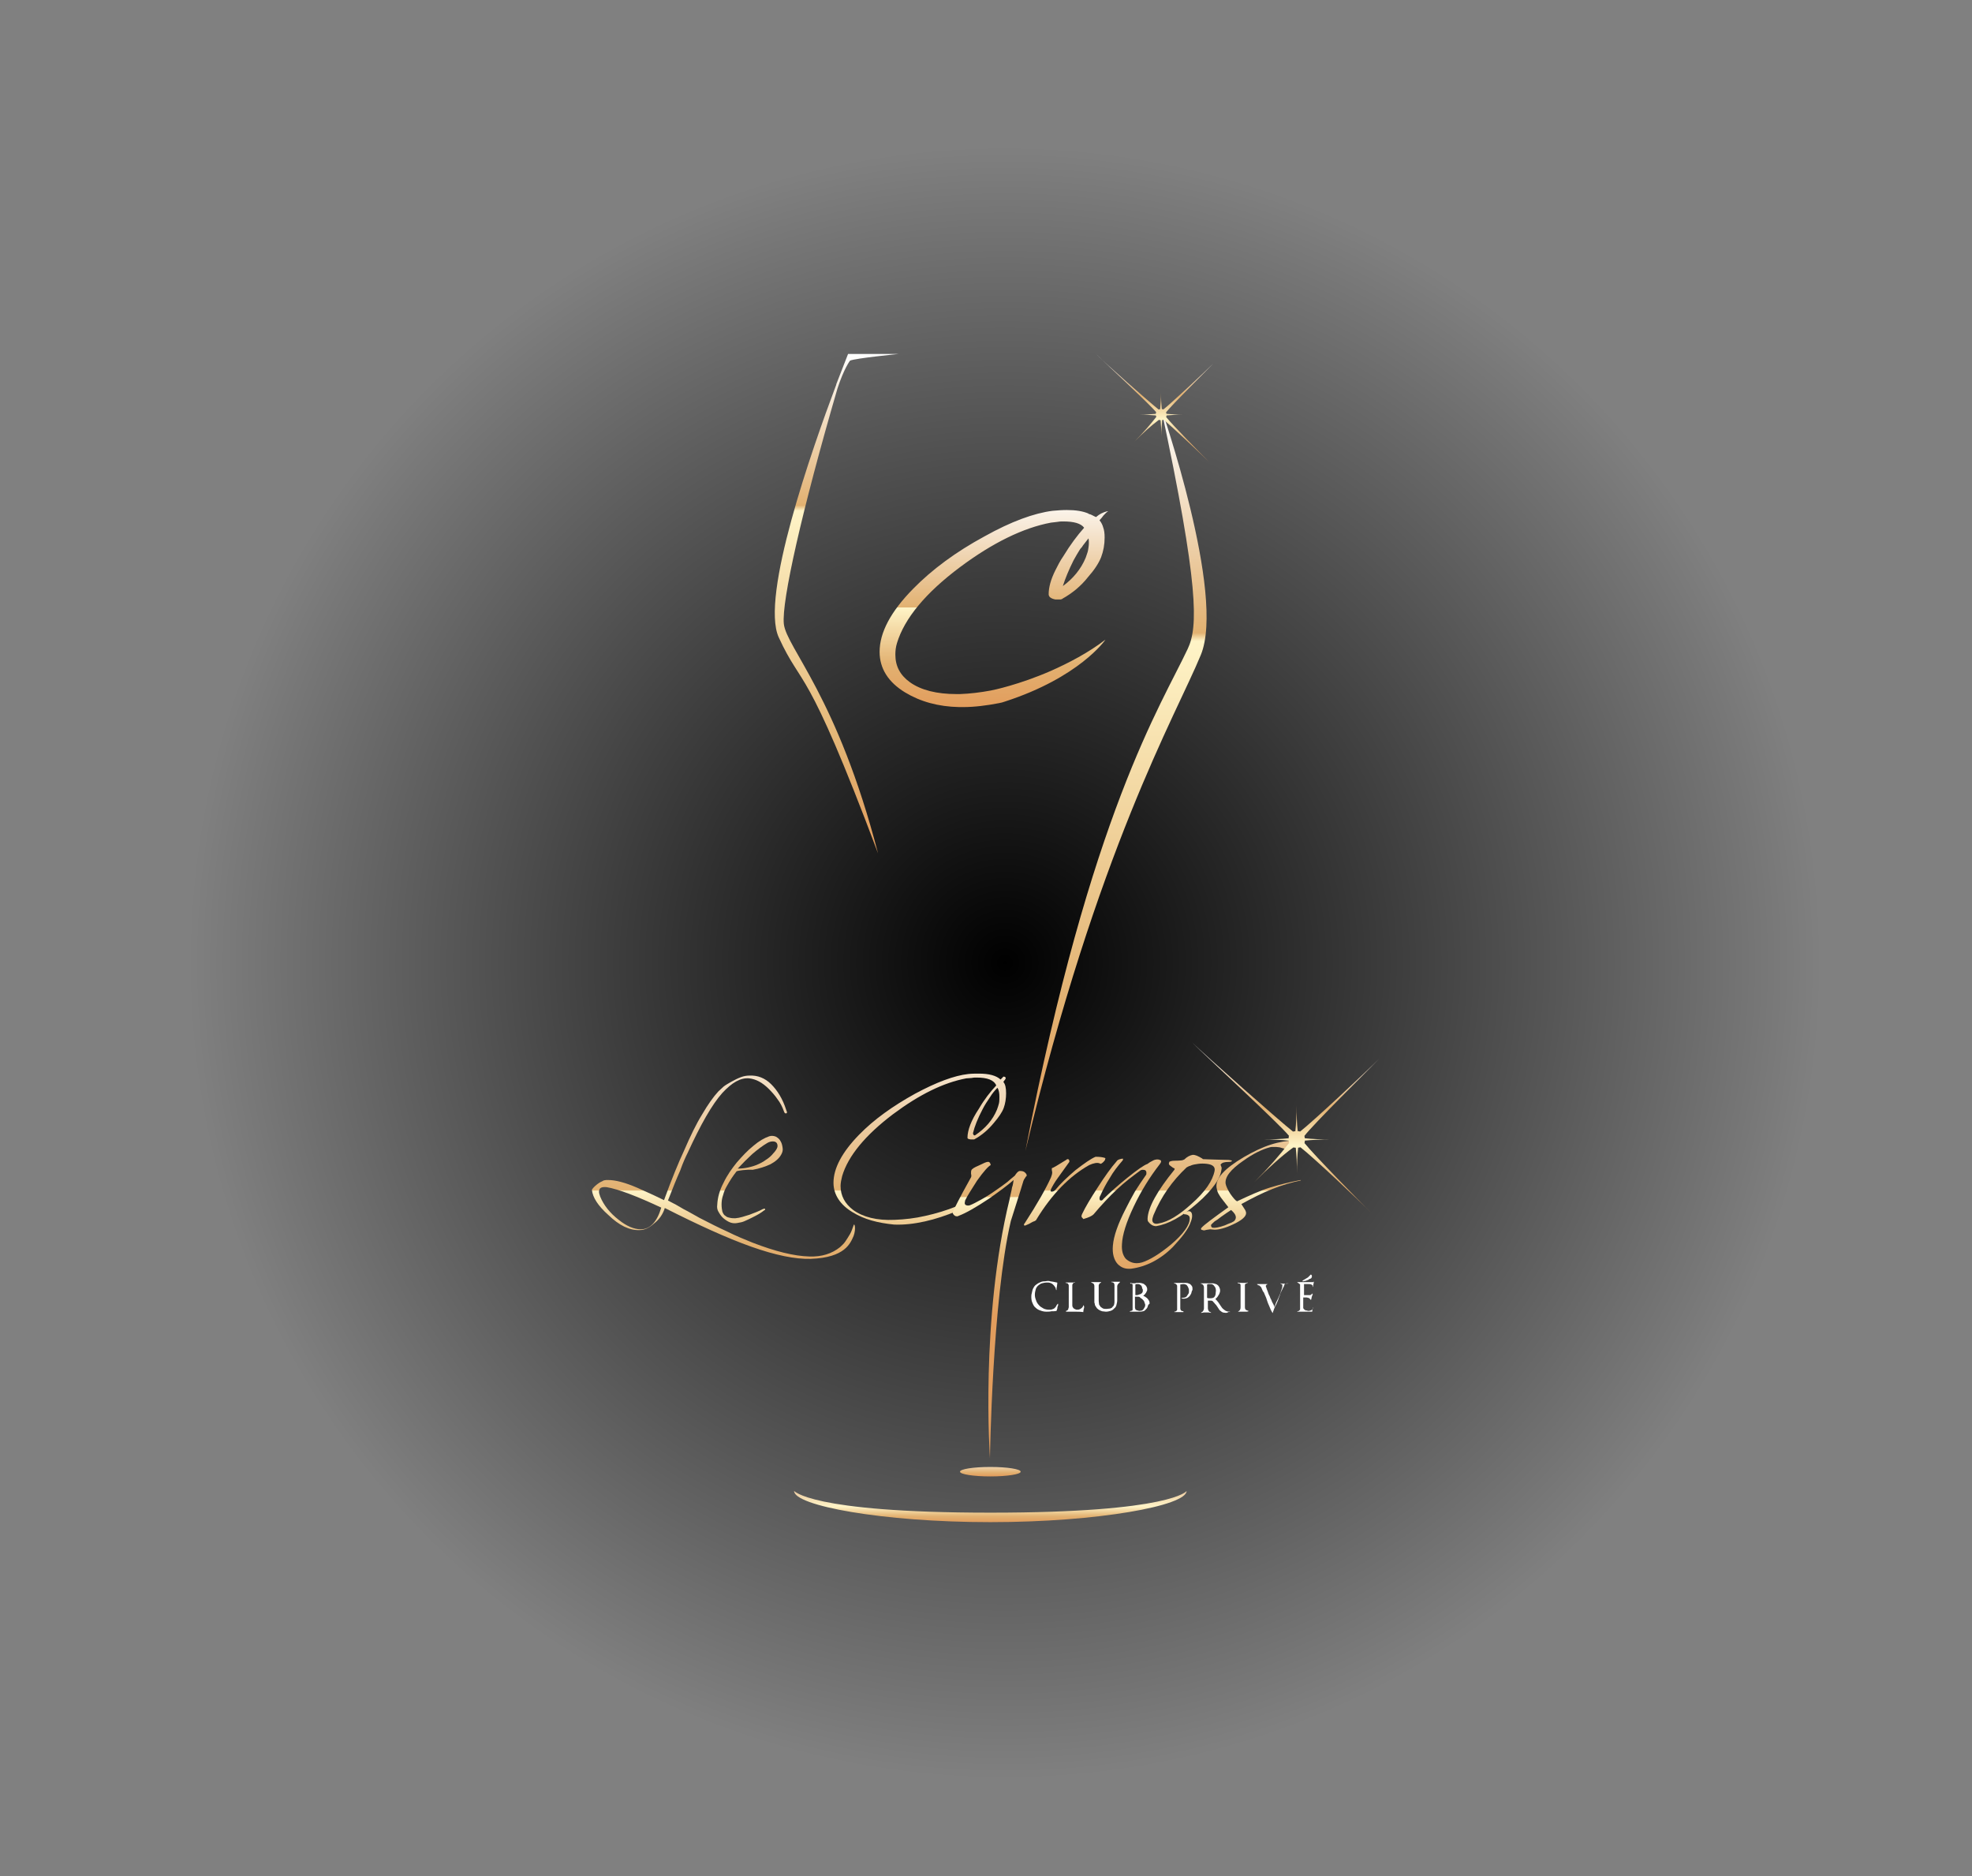 <?xml version="1.0" encoding="utf-8"?>
<!-- Generator: Adobe Illustrator 21.0.0, SVG Export Plug-In . SVG Version: 6.00 Build 0)  -->
<svg version="1.1" id="Calque_1" xmlns="http://www.w3.org/2000/svg" xmlns:xlink="http://www.w3.org/1999/xlink" x="0px" y="0px"
	 viewBox="0 0 500.4 476" style="enable-background:new 0 0 500.4 476;" xml:space="preserve">
<rect x="0" y="0" width="500.4" height="476" fill="#808080" stroke="none"/>
<style type="text/css">
	.st0{fill:url(#SVGID_1_);}
	.st1{fill:#FFFFFF;}
	.st2{fill:url(#SVGID_2_);}
	.st3{fill:url(#SVGID_3_);}
	.st4{fill:url(#SVGID_4_);}
	.st5{fill:url(#SVGID_5_);}
	.st6{fill:url(#SVGID_6_);}
	.st7{fill:url(#SVGID_7_);}
	.st8{fill:url(#SVGID_8_);}
	.st9{fill:url(#SVGID_9_);}
	.st10{fill:url(#SVGID_10_);}
	.st11{fill:url(#SVGID_11_);}
	.st12{fill:url(#SVGID_12_);}
	.st13{fill:url(#SVGID_13_);}
	.st14{fill:url(#SVGID_14_);}
	.st15{fill:url(#SVGID_15_);}
	.st16{fill:url(#SVGID_16_);}
</style>
<radialGradient id="SVGID_1_" cx="255" cy="244.28" r="207" gradientUnits="userSpaceOnUse">
	<stop  offset="0" style="stop-color:#000000"/>
	<stop  offset="1" style="stop-color:#000000;stop-opacity:0"/>
</radialGradient>
<circle class="st0" cx="255" cy="244.3" r="207"/>
<g>
	<g>
		<path class="st1" d="M332,324.7c-0.1,0.1-0.4,0.1-0.5,0.2s-0.4,0.1-0.5,0.1c-0.1,0.1-0.3,0.1-0.4,0.1c-0.1,0-0.1,0-0.1-0.1
			c0-0.1,0-0.1,0.1-0.1c0,0,0.1,0,0.1-0.1c0.1,0,0.1-0.1,0.2-0.1l0,0c0.1-0.1,0.4-0.2,0.5-0.3c0.1-0.1,0.4-0.2,0.5-0.3
			c0.2-0.2,0.4-0.4,0.6-0.6c0-0.1,0.1-0.1,0.1-0.1h0.1l0.1,0.1c0.1,0.1,0.1,0.2,0.1,0.4c0,0.1-0.1,0.4-0.3,0.5
			C332.2,324.5,332.1,324.6,332,324.7z"/>
		<path class="st1" d="M268.3,332c-0.1,0.2-0.1,0.4-0.2,0.6l0,0c-0.4,0.1-0.9,0.1-1.3,0.1c-0.4,0.1-0.9,0.1-1.3,0.1
			c-0.5,0-1-0.1-1.5-0.3c-0.4-0.1-0.9-0.4-1.2-0.7c-0.4-0.3-0.6-0.7-0.8-1.2c-0.2-0.4-0.3-0.9-0.3-1.5c0-0.3,0-0.6,0.1-0.9
			c0.1-0.3,0.1-0.6,0.2-0.9c0.1-0.3,0.2-0.5,0.4-0.8c0.1-0.2,0.4-0.5,0.6-0.6c0.1-0.1,0.4-0.3,0.6-0.4c0.2-0.1,0.5-0.2,0.7-0.3
			c0.3-0.1,0.5-0.1,0.8-0.1c0.3,0,0.5-0.1,0.7-0.1s0.5,0,0.7,0.1c0.2,0,0.5,0.1,0.7,0.1c0.1,0,0.4,0.1,0.5,0.1s0.4,0.1,0.5,0.1
			c0,0,0.1,0,0.1,0.1c0,0.3-0.1,0.6-0.1,0.9c-0.1,0.3-0.1,0.6-0.1,0.9c0,0,0,0-0.1,0l0,0c-0.1-0.3-0.1-0.6-0.3-0.8
			c-0.1-0.2-0.3-0.4-0.5-0.6s-0.4-0.3-0.7-0.4c-0.3-0.1-0.5-0.1-0.8-0.1c-0.5,0-0.9,0.1-1.3,0.2c-0.4,0.1-0.7,0.4-1,0.6
			c-0.3,0.3-0.5,0.6-0.6,1c-0.1,0.4-0.2,0.8-0.2,1.3c0,0.5,0.1,0.9,0.3,1.4c0.1,0.4,0.4,0.9,0.7,1.2c0.3,0.4,0.7,0.6,1.2,0.9
			c0.4,0.2,0.9,0.3,1.4,0.3c0.3,0,0.6,0,0.8-0.1c0.2-0.1,0.4-0.1,0.6-0.3s0.3-0.3,0.4-0.5c0.1-0.2,0.2-0.4,0.4-0.6c0,0,0,0,0.1,0
			l0,0c0,0.1,0,0.2,0,0.4C268.3,331.6,268.3,331.8,268.3,332z"/>
		<path class="st1" d="M275.1,331.5L275.1,331.5c0,0.3,0,0.4-0.1,0.6c0,0.2-0.1,0.4-0.1,0.6c0,0,0,0,0,0.1v0.1c0,0,0,0-0.1,0
			c-0.6-0.1-1.4-0.1-2-0.1c-0.6,0-1.1,0-1.7,0c-0.1,0-0.2,0-0.3,0c-0.1,0-0.2,0-0.3,0c0,0,0,0,0-0.1v-0.1c0.1,0,0.2-0.1,0.3-0.1
			c0.1-0.1,0.1-0.1,0.2-0.2c0.1-0.1,0.1-0.2,0.1-0.3c0-0.1,0.1-0.2,0.1-0.3v-5.5c0-0.2-0.1-0.4-0.2-0.5c-0.1-0.1-0.4-0.2-0.6-0.2
			v-0.1c0.4,0,0.8,0,1.2,0c0.2,0,0.4,0,0.6,0c0.2,0,0.4,0,0.6-0.1l0,0v0.1c-0.2,0-0.4,0.1-0.5,0.2c-0.1,0.1-0.2,0.3-0.2,0.5v5
			c0,0.2,0,0.4,0.1,0.5c0.1,0.1,0.1,0.3,0.3,0.4c0.1,0.1,0.2,0.1,0.4,0.2c0.1,0.1,0.3,0.1,0.5,0.1c0.4,0,0.6-0.1,0.9-0.3
			c0.3-0.2,0.5-0.4,0.6-0.8h0.1C275.1,331.5,275.1,331.5,275.1,331.5z"/>
		<path class="st1" d="M283.7,325.8c-0.1,0.1-0.2,0.4-0.2,0.5v3.6c0,0.4-0.1,0.8-0.2,1.2c-0.1,0.4-0.3,0.7-0.6,0.9
			c-0.2,0.3-0.6,0.5-0.9,0.6c-0.4,0.1-0.7,0.2-1.2,0.2c-0.3,0-0.6-0.1-0.9-0.1c-0.3-0.1-0.6-0.2-0.9-0.4c-0.3-0.2-0.5-0.4-0.6-0.6
			c-0.2-0.3-0.4-0.5-0.4-0.9c0-0.1-0.1-0.2-0.1-0.4s0-0.4,0-0.6s0-0.5,0-0.7c0-0.3,0-0.6,0-0.8c0-0.3,0-0.5,0-0.7s0-0.4,0-0.6
			c0-0.1,0-0.3,0-0.4c0-0.1,0-0.2,0-0.3c0-0.3-0.1-0.4-0.2-0.6c-0.1-0.1-0.4-0.2-0.6-0.3c0,0,0,0,0-0.1l0,0c0.3,0,0.5,0,0.8,0
			c0.3,0,0.5,0,0.8,0c0.1,0,0.3,0,0.4,0c0.1,0,0.3,0,0.4,0c0,0,0,0,0.1,0v0.1c-0.1,0.1-0.1,0.1-0.2,0.1c-0.1,0.1-0.1,0.1-0.2,0.2
			c-0.1,0.1-0.1,0.1-0.1,0.2c-0.1,0.1-0.1,0.1-0.1,0.2c0,0.4,0,0.7,0,1c0,0.4,0,0.6,0,1s0,0.7,0,1c0,0.4,0,0.7,0,1
			c0,0.3,0.1,0.6,0.1,0.9c0.1,0.2,0.3,0.4,0.4,0.6c0.2,0.1,0.4,0.3,0.6,0.4c0.3,0.1,0.5,0.1,0.9,0.1c0.3,0,0.6-0.1,0.9-0.1
			c0.3-0.1,0.5-0.2,0.6-0.4c0.2-0.2,0.4-0.4,0.4-0.6c0.1-0.3,0.1-0.5,0.1-0.9s0-0.6,0-1s0-0.7,0-1c0-0.4,0-0.6,0-1s0-0.6,0-1
			c0-0.3-0.1-0.5-0.2-0.6c-0.1-0.1-0.4-0.2-0.6-0.2c0,0,0,0,0-0.1l0,0c0.1,0,0.2,0,0.4,0s0.2,0,0.4,0h0.5c0.1,0,0.3,0,0.4,0
			c0.1,0,0.3,0,0.4,0h0.1v0.1C283.9,325.6,283.8,325.7,283.7,325.8z"/>
		<path class="st1" d="M291.2,331.6c-0.1,0.3-0.3,0.5-0.5,0.7s-0.4,0.4-0.7,0.4c-0.3,0.1-0.6,0.1-0.9,0.1c-0.2,0-0.4,0-0.6,0
			s-0.4,0-0.6,0s-0.4,0-0.6,0s-0.4,0-0.6,0l0,0v-0.1c0.1-0.1,0.3-0.1,0.4-0.1c0.1-0.1,0.1-0.1,0.2-0.1c0.1-0.1,0.1-0.1,0.1-0.3
			c0-0.1,0-0.2,0-0.4v-5.6c0-0.1,0-0.2,0-0.3c0-0.1-0.1-0.1-0.1-0.1c-0.1,0-0.1-0.1-0.1-0.1c-0.1,0-0.1,0-0.1,0c-0.1,0-0.1,0-0.2,0
			c-0.1,0-0.1-0.1-0.1-0.1c0,0,0,0,0-0.1c0,0,0,0,0.1,0c0.2,0.1,0.4,0.1,0.6,0.1c0.1,0,0.3,0,0.4,0s0.3,0,0.4-0.1c0.1,0,0.3,0,0.4,0
			s0.3,0,0.4,0c0.2,0,0.4,0,0.7,0.1c0.2,0.1,0.5,0.1,0.6,0.3c0.2,0.1,0.4,0.3,0.5,0.5c0.1,0.2,0.2,0.4,0.2,0.7c0,0.1,0,0.4-0.1,0.5
			c-0.1,0.1-0.1,0.3-0.2,0.4s-0.2,0.3-0.3,0.4c-0.1,0.1-0.2,0.2-0.4,0.4c0.2,0.1,0.4,0.1,0.6,0.3c0.2,0.1,0.4,0.3,0.5,0.4
			s0.3,0.4,0.4,0.6c0.1,0.2,0.1,0.4,0.1,0.7C291.3,331,291.3,331.3,291.2,331.6z M290.4,330.4c-0.1-0.2-0.1-0.4-0.3-0.5
			c-0.1-0.1-0.2-0.3-0.4-0.4s-0.3-0.2-0.5-0.4c-0.1-0.1-0.4-0.1-0.6-0.1s-0.4,0-0.6,0H288v2.8c0,0.1,0.1,0.2,0.1,0.4
			c0.1,0.1,0.1,0.1,0.3,0.2c0.1,0.1,0.2,0.1,0.4,0.1c0.1,0.1,0.2,0.1,0.4,0.1c0.2,0,0.4-0.1,0.6-0.1c0.1-0.1,0.3-0.2,0.4-0.4
			s0.2-0.3,0.3-0.5c0.1-0.2,0.1-0.4,0.1-0.6C290.5,330.8,290.5,330.6,290.4,330.4z M289.8,326.6c-0.1-0.1-0.1-0.4-0.2-0.4
			c-0.1-0.1-0.2-0.2-0.4-0.3c-0.1-0.1-0.4-0.1-0.5-0.1c-0.1,0-0.2,0-0.3,0c-0.1,0-0.2,0.1-0.3,0.1v2.7h0.1c0.3,0,0.5,0,0.7-0.1
			c0.2-0.1,0.4-0.1,0.6-0.2c0.1-0.1,0.3-0.2,0.4-0.4c0.1-0.2,0.1-0.4,0.1-0.7C289.8,326.9,289.8,326.8,289.8,326.6z"/>
		<path class="st1" d="M302.3,328.1c-0.1,0.3-0.3,0.5-0.4,0.7c-0.2,0.2-0.4,0.4-0.6,0.5c-0.3,0.1-0.5,0.2-0.9,0.2
			c-0.2,0-0.4,0-0.6-0.1c0,0,0,0,0-0.1c0,0,0-0.1,0,0c0.1,0,0.1,0,0.1,0c0.1,0,0.1,0,0.1,0c0.3,0,0.5-0.1,0.7-0.1
			c0.2-0.1,0.4-0.2,0.5-0.4s0.3-0.4,0.4-0.6c0.1-0.2,0.1-0.4,0.1-0.7c0-0.2,0-0.4-0.1-0.6c-0.1-0.2-0.1-0.4-0.3-0.6
			c-0.1-0.2-0.3-0.4-0.5-0.4c-0.2-0.1-0.4-0.1-0.6-0.1c-0.2,0-0.4,0.1-0.7,0.1v6c0,0.3,0.1,0.5,0.2,0.6c0.1,0.1,0.4,0.2,0.6,0.2
			c0,0,0,0,0,0.1v0.1h-1.5c-0.1,0-0.3,0-0.4,0s-0.3,0-0.4,0l0,0v-0.1c0.1,0,0.3-0.1,0.4-0.1c0.1-0.1,0.1-0.1,0.2-0.2
			c0.1-0.1,0.1-0.1,0.1-0.3s0-0.2,0-0.4v-5.5c0-0.1,0-0.2-0.1-0.3c-0.1-0.1-0.1-0.1-0.2-0.2c-0.1-0.1-0.1-0.1-0.2-0.1
			c-0.1-0.1-0.2-0.1-0.3-0.1c0,0,0,0,0-0.1l0,0c0.3,0,0.5,0,0.8,0c0.3,0,0.5,0,0.8,0h1.2c0.3,0,0.6,0,0.8,0.1
			c0.2,0.1,0.4,0.1,0.6,0.3c0.1,0.1,0.3,0.3,0.4,0.5c0.1,0.2,0.1,0.5,0.1,0.9C302.4,327.5,302.4,327.8,302.3,328.1z"/>
		<path class="st1" d="M311.5,333c-0.1,0.1-0.4,0.1-0.5,0.1c-0.3,0-0.5-0.1-0.7-0.1c-0.2-0.1-0.4-0.2-0.6-0.4
			c-0.2-0.1-0.4-0.4-0.5-0.6s-0.3-0.4-0.4-0.6s-0.3-0.4-0.5-0.6c-0.1-0.2-0.4-0.4-0.5-0.6c-0.1-0.1-0.3-0.2-0.4-0.2s-0.4,0-0.5,0
			c-0.1,0-0.1,0-0.2,0s-0.1,0-0.2,0v1.9c0,0.3,0.1,0.5,0.2,0.7c0.1,0.2,0.4,0.3,0.6,0.4v0.1c-0.2,0-0.4-0.1-0.6-0.1
			c-0.2,0-0.4,0-0.6,0s-0.4,0-0.6,0c-0.2,0-0.4,0.1-0.6,0.1c0,0,0,0-0.1,0v-0.1c0.2-0.1,0.4-0.2,0.5-0.4c0.1-0.2,0.2-0.4,0.2-0.6
			v-5.4c0-0.2-0.1-0.4-0.2-0.6c-0.1-0.1-0.4-0.3-0.6-0.3c0,0,0,0,0-0.1l0,0h0.2c0.1,0,0.2,0,0.3,0c0.1,0,0.2,0,0.3,0
			c0.2,0,0.4,0,0.6,0c0.2,0,0.4,0,0.6,0c0.1,0,0.2,0,0.3,0c0.1,0,0.2,0,0.4,0c0.3,0,0.6,0,0.8,0.1c0.3,0.1,0.5,0.1,0.7,0.3
			c0.2,0.1,0.4,0.4,0.5,0.6c0.1,0.2,0.2,0.5,0.2,0.8c0,0.2,0,0.4-0.1,0.6c-0.1,0.2-0.1,0.4-0.3,0.6c-0.1,0.2-0.2,0.4-0.4,0.6
			c-0.1,0.1-0.3,0.3-0.4,0.4c0.1,0.1,0.2,0.2,0.4,0.4c0.1,0.1,0.3,0.4,0.4,0.5c0.2,0.3,0.4,0.6,0.6,0.9s0.4,0.6,0.7,0.8
			c0.2,0.2,0.5,0.4,0.8,0.5c0.3,0.1,0.5,0.1,0.8,0.1v0.1C311.8,332.8,311.7,332.9,311.5,333z M308.5,327c-0.1-0.2-0.1-0.4-0.3-0.6
			c-0.1-0.2-0.3-0.4-0.5-0.5c-0.2-0.1-0.4-0.1-0.7-0.1c-0.1,0-0.2,0-0.4,0s-0.2,0.1-0.3,0.1v3.4c0.1,0,0.3,0.1,0.4,0.1s0.3,0,0.4,0
			c0.5,0,0.9-0.1,1.1-0.4c0.2-0.3,0.3-0.6,0.3-1.2C308.6,327.5,308.5,327.3,308.5,327z"/>
		<path class="st1" d="M316.2,332.8c-0.1,0-0.3,0-0.4,0c-0.3,0-0.5,0-0.8,0c-0.3,0-0.5,0-0.8,0l0,0v-0.1c0.4-0.1,0.6-0.5,0.6-1v-5.6
			c0-0.2-0.1-0.4-0.2-0.4c-0.1-0.1-0.3-0.1-0.5-0.1c0,0,0,0,0-0.1v-0.1c0.4,0.1,0.8,0.1,1.2,0.1c0.2,0,0.4,0,0.6,0s0.4,0,0.6-0.1
			c0,0,0,0,0.1,0v0.1c-0.1,0-0.2,0.1-0.3,0.1c-0.1,0-0.1,0.1-0.2,0.1c-0.1,0.1-0.1,0.1-0.1,0.1c-0.1,0.1-0.1,0.1-0.1,0.3v5.5
			c0,0.4,0.1,0.6,0.2,0.7c0.1,0.1,0.4,0.2,0.7,0.3v0.1C316.5,332.8,316.4,332.8,316.2,332.8z"/>
		<path class="st1" d="M326.6,325.6L326.6,325.6c-0.1,0-0.2,0.1-0.4,0.1c-0.1,0-0.1,0.1-0.2,0.1c0,0-0.1,0.1-0.1,0.3
			c-0.1,0.1-0.1,0.4-0.3,0.6c-0.1,0.2-0.2,0.5-0.4,0.8c-0.1,0.3-0.3,0.6-0.4,1c-0.1,0.4-0.3,0.7-0.4,1.1s-0.3,0.7-0.4,1
			c-0.1,0.3-0.2,0.5-0.4,0.8c-0.1,0.2-0.2,0.5-0.3,0.7c-0.1,0.2-0.1,0.4-0.2,0.6c-0.1,0.1-0.1,0.3-0.1,0.4l0,0c0,0,0,0-0.1,0
			c-0.4-0.6-0.6-1.2-0.9-1.9c-0.3-0.6-0.5-1.3-0.7-1.9c-0.1-0.2-0.2-0.5-0.3-0.7c-0.1-0.2-0.2-0.5-0.3-0.7c0-0.1-0.1-0.1-0.1-0.1
			c0-0.1-0.1-0.1-0.1-0.1c-0.1-0.2-0.2-0.5-0.3-0.7c-0.1-0.3-0.2-0.5-0.4-0.6c-0.1-0.1-0.1-0.2-0.2-0.2c-0.1-0.1-0.1-0.1-0.3-0.1
			c-0.1,0-0.1,0-0.1-0.1c-0.1,0-0.1-0.1-0.2-0.1c0,0,0,0,0-0.1c0,0,0,0,0.1,0c0.1,0,0.3,0,0.4,0s0.3,0,0.4,0c0.2,0,0.4,0,0.7,0
			c0.2,0,0.4,0,0.7,0h0.3l0,0v0.1c0,0-0.1,0-0.1,0c-0.1,0-0.1,0-0.1,0.1c-0.1,0-0.1,0.1-0.1,0.1s-0.1,0.1-0.1,0.1
			c0,0.1,0,0.2,0.1,0.4s0.1,0.4,0.2,0.6c0.1,0.2,0.2,0.5,0.3,0.8c0.1,0.3,0.2,0.6,0.4,0.9c0.1,0.3,0.2,0.6,0.4,0.9
			c0.1,0.3,0.2,0.6,0.4,0.9s0.2,0.5,0.3,0.6c0.1,0.1,0.1,0.4,0.1,0.4c0.1-0.1,0.1-0.3,0.1-0.4c0.1-0.1,0.1-0.3,0.2-0.5
			c0.1-0.4,0.4-0.8,0.6-1.3c0.2-0.4,0.4-0.9,0.6-1.4c0.1-0.4,0.3-0.9,0.4-1.2s0.1-0.6,0.1-0.9c0-0.1,0-0.1-0.1-0.1
			c-0.1,0-0.1-0.1-0.1-0.1c-0.1,0-0.1-0.1-0.2-0.1c-0.1,0-0.1,0-0.1,0s0,0,0-0.1c0,0,0-0.1,0,0c0.1,0,0.4,0.1,0.5,0.1s0.4,0,0.5,0
			s0.4,0,0.5,0s0.4,0,0.5-0.1v0.1C326.6,325.6,326.6,325.6,326.6,325.6z"/>
		<path class="st1" d="M333.1,332c0,0.1-0.1,0.3-0.1,0.5l0,0v0.2c0,0,0,0.1-0.1,0.1l0,0h-0.1c-0.2,0-0.4,0-0.6,0c-0.2,0-0.4,0-0.6,0
			s-0.4,0-0.6,0s-0.4,0-0.6,0c-0.2,0-0.4,0-0.6,0s-0.4,0-0.6,0v-0.1c0.1,0,0.3-0.1,0.4-0.1c0.1-0.1,0.1-0.1,0.2-0.2s0.1-0.2,0.1-0.3
			c0-0.1,0-0.2,0-0.4v-5.6c0-0.1,0-0.1,0-0.2s-0.1-0.1-0.1-0.1c-0.1,0-0.1-0.1-0.1-0.1c-0.1,0-0.1,0-0.1-0.1c-0.1,0-0.1,0-0.2-0.1
			c-0.1,0-0.1-0.1-0.2-0.1c0,0,0,0,0-0.1l0,0h0.6c0.2,0,0.5,0,0.8,0s0.6,0,0.9,0c0.2,0,0.4,0,0.6,0s0.4,0,0.6,0c0.1,0,0.3,0,0.4,0
			s0.2,0,0.2-0.1c0.1,0,0.1,0,0.1,0c0,0.2-0.1,0.4-0.1,0.6c-0.1,0.2-0.1,0.4-0.1,0.5v0.1v0.1c0,0,0,0-0.1,0l0,0
			c0-0.4-0.1-0.5-0.4-0.6c-0.2-0.1-0.4-0.1-0.7-0.1h-1.1v2.8h1.6c0.1,0,0.1,0,0.1-0.1c0.1,0,0.1-0.1,0.2-0.1s0.1-0.1,0.1-0.1
			c0.1,0,0.1-0.1,0.1-0.1c0,0,0.1,0,0.1,0.1c0,0.1,0,0.2-0.1,0.3c0,0.1,0,0.2-0.1,0.3c0,0.1-0.1,0.3-0.1,0.4c0,0.1,0,0.2-0.1,0.4
			c0,0,0,0,0,0.1c0,0,0,0-0.1,0c0,0-0.1-0.1-0.1-0.1c0-0.1-0.1-0.1-0.1-0.1c0-0.1,0-0.1-0.1-0.1c0-0.1-0.1-0.1-0.1-0.1
			c-0.1-0.1-0.1-0.1-0.2-0.1c-0.1,0-0.3-0.1-0.4-0.1s-0.3,0-0.4,0s-0.2,0-0.3,0h-0.2v2.7c0.1,0.1,0.1,0.2,0.2,0.3
			c0.1,0.1,0.2,0.1,0.3,0.2c0.1,0.1,0.2,0.1,0.4,0.1c0.1,0,0.2,0.1,0.4,0.1c0.3,0,0.6-0.1,0.8-0.2c0.2-0.1,0.4-0.4,0.4-0.7h0.1
			C333.1,331.7,333.1,331.9,333.1,332z"/>
	</g>
	
		<linearGradient id="SVGID_2_" gradientUnits="userSpaceOnUse" x1="1956.899" y1="150.61" x2="1956.899" y2="208.864" gradientTransform="matrix(1 0 0 -1 -1773.44 477.28)">
		<stop  offset="0" style="stop-color:#E29D5D"/>
		<stop  offset="0.197" style="stop-color:#E2B171"/>
		<stop  offset="0.42" style="stop-color:#FFF4C7"/>
		<stop  offset="0.425" style="stop-color:#E2B171"/>
		<stop  offset="1" style="stop-color:#F7E9D6"/>
	</linearGradient>
	<path class="st2" d="M151.5,300.5c0.4-0.3,0.7-0.5,0.9-0.6c0.3-0.1,0.6-0.3,0.8-0.4c0.1,0,0.4-0.1,0.6-0.1c0.2,0,0.4,0,0.6,0
		c1.7,0,4.2,0.6,7.4,2c0.2,0.1,0.9,0.4,2,0.9s2.7,1.2,4.7,2.2c2-5.5,3.7-9.6,5.1-12.6c1.6-3.7,3.1-6.8,4.6-9.2
		c1.4-2.4,2.8-4.4,4.1-5.8c0.4-0.4,0.8-0.7,1.3-1.2c0.5-0.4,1.2-0.8,1.9-1.2c0.9-0.5,1.7-0.9,2.5-1.2c0.8-0.3,1.5-0.4,2.2-0.4
		c2-0.1,3.9,0.6,5.5,2.2s2.9,3.7,3.8,6.5c0,0.1,0.1,0.2,0.1,0.3c0,0.1,0.1,0.1,0.1,0.2c0,0.3-0.1,0.4-0.3,0.4s-0.4-0.2-0.5-0.6
		c-0.4-1.1-0.9-2.1-1.6-3c-0.6-0.9-1.4-1.8-2.2-2.6c-1.7-1.7-3.3-2.5-5-2.7c-2.2-0.2-4.4,1.1-6.8,3.7c-2.6,2.9-5.5,8-8.8,15.2
		c-0.5,1-1.2,2.5-1.9,4.5c-0.9,2-1.9,4.5-3.1,7.6c1.4,0.7,2.7,1.4,4,2.2c1.4,0.7,2.7,1.5,4,2.2c2.5,1.3,4.9,2.5,7.1,3.5
		c2.2,1.1,4.4,2,6.4,2.8c5.7,2.2,10.5,3.4,14.4,3.5c3.1,0.1,5.7-0.7,7.8-2.4c0.4-0.4,0.9-0.8,1.3-1.4c0.4-0.6,0.8-1.2,1.2-1.9
		s0.6-1.4,0.9-2.2c0.2-0.8,0.7,0.8,0,2.7c-0.8,1.8-2.1,5.5-10.9,5.8c-3.9,0.1-8.9-0.9-15.1-3.1c-6.2-2.2-13.4-5.5-21.9-9.8
		c-0.5,1.6-1.4,2.9-2.7,3.9c-1.2,1.1-2.4,1.7-3.7,1.7c-2.6,0.1-5.2-1.2-7.9-3.8c-2.7-2.4-4-4.5-4.2-6.4
		C150.2,301.8,150.6,301.2,151.5,300.5z M167.8,306.4c-6.2-2.9-10.9-4.7-13.9-5.2c-1.3-0.1-1.9,0.2-1.9,1.2c0,0.3,0.1,0.6,0.3,1.2
		c0.9,2.2,2.5,4.2,4.7,5.9c2,1.6,3.9,2.4,5.6,2.4C164.9,311.9,166.7,310.1,167.8,306.4z"/>
	
		<linearGradient id="SVGID_3_" gradientUnits="userSpaceOnUse" x1="1963.614" y1="150.616" x2="1963.614" y2="208.863" gradientTransform="matrix(1 0 0 -1 -1773.44 477.28)">
		<stop  offset="0" style="stop-color:#E29D5D"/>
		<stop  offset="0.197" style="stop-color:#E2B171"/>
		<stop  offset="0.42" style="stop-color:#FFF4C7"/>
		<stop  offset="0.425" style="stop-color:#E2B171"/>
		<stop  offset="1" style="stop-color:#F7E9D6"/>
	</linearGradient>
	<path class="st3" d="M186.9,297.2c-0.4,0.5-0.9,1.2-1.3,1.8s-0.8,1.3-1.2,2c-0.4,0.7-0.7,1.4-0.9,2.2c-0.3,0.8-0.4,1.6-0.4,2.4
		c0,0.7,0.1,1.4,0.2,1.8c0.2,0.5,0.4,0.9,0.8,1.1c0.3,0.3,0.7,0.4,1.2,0.5c0.4,0.1,0.9,0.1,1.3,0.1c1.2-0.1,2.3-0.5,3.6-0.9
		c1.3-0.5,2.4-0.9,3.3-1.4c0.3-0.1,0.5-0.2,0.6-0.1c0.1,0.1,0.1,0.3-0.2,0.4c-0.4,0.3-0.8,0.6-1.3,0.9s-1.1,0.6-1.7,0.9
		s-1.2,0.6-1.9,0.9c-0.6,0.3-1.3,0.4-1.9,0.5c-0.5,0.1-1.1,0.1-1.7-0.1s-1.2-0.6-1.7-1c-0.5-0.4-0.9-0.9-1.3-1.6
		c-0.4-0.6-0.5-1.2-0.4-1.9c0.1-1.9,0.6-3.7,1.6-5.6c0.9-1.9,2.1-3.6,3.4-5.2c1.4-1.6,2.7-3,4.2-4.2c1.4-1.2,2.8-2,4-2.4
		c0.6-0.2,1.2-0.1,1.7,0.1c0.5,0.3,0.9,0.6,1.2,1.2c0.3,0.5,0.4,1,0.5,1.7c0.1,0.6-0.1,1.2-0.4,1.7c-0.5,0.9-1.4,1.7-2.7,2.4
		c-1.3,0.6-2.8,1.1-4.5,1.4C189.5,296.7,187.2,297,186.9,297.2z M197.3,290.8c0-0.4-0.1-0.7-0.3-0.9c-0.2-0.2-0.5-0.3-0.9-0.3
		c-0.4,0-0.9,0.1-1.4,0.4c-1.2,0.7-2.5,1.7-3.8,2.8c-1.3,1.2-2.5,2.4-3.7,3.7c0.9,0,1.8-0.1,2.7-0.3c0.9-0.2,1.9-0.5,2.7-0.9
		c0.9-0.4,1.6-0.9,2.3-1.4c0.7-0.5,1.2-1.1,1.7-1.7C197.1,291.6,197.3,291.1,197.3,290.8z"/>
	
		<linearGradient id="SVGID_4_" gradientUnits="userSpaceOnUse" x1="2006.957" y1="150.616" x2="2006.957" y2="208.863" gradientTransform="matrix(1 0 0 -1 -1773.44 477.28)">
		<stop  offset="0" style="stop-color:#E29D5D"/>
		<stop  offset="0.197" style="stop-color:#E2B171"/>
		<stop  offset="0.42" style="stop-color:#FFF4C7"/>
		<stop  offset="0.425" style="stop-color:#E2B171"/>
		<stop  offset="1" style="stop-color:#F7E9D6"/>
	</linearGradient>
	<path class="st4" d="M216.4,307.6c-3.2-1.9-4.9-4.5-4.9-7.5c0-3.7,2.2-7.8,6.5-12.2c3.8-3.9,8.6-7.3,14.2-10.4
		c5.4-2.9,9.9-4.6,13.5-5c0.9-0.1,1.8-0.1,2.7-0.1c2.6,0,4.4,0.5,5.5,1.5l0.6-0.6c0-0.1,0.1-0.2,0.4-0.1c0.1,0,0.3,0.1,0.3,0.4
		c0,0.1-0.2,0.4-0.6,0.9c0.5,0.6,0.7,1.5,0.7,2.9c0,1.3-0.2,2.6-0.6,3.7s-1.3,2.4-2.5,3.8c-1.4,1.7-3,3.1-5,4.2c-0.1,0-0.4,0-0.9,0
		c-0.6-0.1-0.8-0.2-0.8-0.4c0-1.9,0.9-4.4,2.9-7.4c1.4-2.4,2.9-4.3,4.4-5.9c-0.6-1.4-2.3-2-5-2c-0.4,0-0.8,0-1.2,0.1
		c-0.4,0-0.9,0.1-1.4,0.1c-5.8,1.1-11.9,4.1-18.6,9.1c-7,5.3-11.4,10.6-12.9,15.7c-0.2,0.8-0.4,1.7-0.4,2.5c0,2.5,1.1,4.5,3.2,6.1
		c2.5,1.8,6,2.7,10.5,2.5c2.6-0.1,5.2-0.4,7.8-1c2.7-0.6,5.4-1.4,8.1-2.5c0.7-0.3,1.3,0.6,0.1,1.2c-2.9,1.2-5.6,2.1-8.3,2.7
		s-5.3,0.9-7.8,0.8C222.8,310.3,219.3,309.4,216.4,307.6z M247.1,288c0.1,0.1,0.3,0.1,0.4,0c2.5-1.7,4.4-3.8,5.5-6.5
		c0.2-0.6,0.4-1.1,0.5-1.6c0.1-0.5,0.1-1,0.1-1.6c0-0.9-0.1-1.7-0.5-2.3c-0.6,0.6-1.3,1.4-1.9,2.4c-0.6,0.9-1.3,1.9-1.9,3.1
		c-1.2,2.3-2,4.3-2.4,6C246.9,287.7,247,287.9,247.1,288z"/>
	
		<linearGradient id="SVGID_5_" gradientUnits="userSpaceOnUse" x1="2024.6" y1="142.865" x2="2024.6" y2="215.539" gradientTransform="matrix(1 0 0 -1 -1773.44 477.28)">
		<stop  offset="0" style="stop-color:#E29D5D"/>
		<stop  offset="0.197" style="stop-color:#E2B171"/>
		<stop  offset="0.42" style="stop-color:#FFF4C7"/>
		<stop  offset="0.425" style="stop-color:#E2B171"/>
		<stop  offset="1" style="stop-color:#F7E9D6"/>
	</linearGradient>
	<path class="st5" d="M256.5,309.8c0.9-2.9,2.5-7.8,3.2-10.2c0.1-0.3,0.3-0.6,0.4-0.7c0.1-0.2,0.2-0.4,0.4-0.5
		c0.1-0.4-0.1-0.6-0.4-0.9c-0.3-0.3-0.7-0.4-1.3-0.4c-0.2,0-0.4,0.1-0.7,0.4c-0.2,0.2-0.4,0.5-0.6,0.8c-0.5,0.4-1.1,0.9-1.9,1.6
		c-0.8,0.6-1.7,1.3-2.9,2.1c-1.4,1-2.7,1.8-3.8,2.4c-1.1,0.6-2,1.1-2.8,1.4c-0.3,0.1-0.6,0.1-0.9,0c-0.3-0.1-0.4-0.3-0.4-0.6
		c0-0.1,0.1-0.4,0.1-0.6c0.6-1.3,1.7-2.9,3-5c1.7-2.4,2.9-3.7,3.5-4c-0.1-0.6-0.4-0.9-0.8-0.8c-0.3,0-1,0.3-2.2,0.9
		c-1.2,0.5-1.8,0.9-1.9,1.2c-0.1,0.2-0.1,0.5-0.1,0.9c0.1,0.4,0.1,0.7,0,0.9c-2.9,5.2-4.4,8.2-4.6,8.8c-0.1,0.2,0,0.5,0.2,0.7
		c0.2,0.2,0.4,0.4,0.8,0.4c0.1,0,0.3,0,0.4-0.1c1.9-0.7,4.5-2.2,7.8-4.4c2.4-1.7,4.5-3.2,6.2-4.7c-0.1,0.5-0.1,1.1-0.4,1.9
		c-0.1,0.8-0.4,1.7-0.6,2.9c-7.5,30.5-5,65.8-5,65.8S251.8,329.9,256.5,309.8z"/>
	
		<linearGradient id="SVGID_6_" gradientUnits="userSpaceOnUse" x1="2043.557" y1="150.616" x2="2043.557" y2="208.863" gradientTransform="matrix(1 0 0 -1 -1773.44 477.28)">
		<stop  offset="0" style="stop-color:#E29D5D"/>
		<stop  offset="0.197" style="stop-color:#E2B171"/>
		<stop  offset="0.42" style="stop-color:#FFF4C7"/>
		<stop  offset="0.425" style="stop-color:#E2B171"/>
		<stop  offset="1" style="stop-color:#F7E9D6"/>
	</linearGradient>
	<path class="st6" d="M259.9,310.9c-0.1-0.1-0.1-0.4,0.1-0.5c3.3-5.1,5.5-9,6.7-11.7c0.2-0.5,0.3-0.9,0.3-1.3c0-0.1-0.1-0.3-0.1-0.6
		c0-0.1,0-0.3,0-0.4c0.4-0.1,1.7-0.9,3.8-2.2c0-0.1,0.1-0.1,0.2-0.1c0.2,0,0.4,0.1,0.4,0.3c0.1,0.2,0.1,0.4-0.1,0.6
		c-1.1,1.5-2,2.8-2.8,3.9s-1.3,2-1.7,2.8c-0.1,0.2-0.1,0.4-0.1,0.5s0.2,0.2,0.6,0.1c0.3-0.1,0.5-0.3,0.6-0.4c1.3-1.6,3-3.2,5.1-5
		c2.2-1.7,3.9-2.9,5.1-3.4c1.1,0,1.8,0.1,2.4,0.3l0.1,0.1c0,0.1-0.1,0.2-0.1,0.4c-0.1,0.2-0.3,0.4-0.4,0.5s-0.3,0.3-0.5,0.4
		c-0.1,0.1-0.3,0.1-0.4,0c-0.6-0.3-1.6-0.1-2.7,0.4c-5,2.8-9.5,7.4-13.4,13.8c0,0.1-0.1,0.2-0.4,0.4c-0.3,0.1-0.6,0.2-0.9,0.4
		s-0.7,0.4-1.2,0.6C260.1,311,259.9,311,259.9,310.9z"/>
	
		<linearGradient id="SVGID_7_" gradientUnits="userSpaceOnUse" x1="2061.763" y1="150.616" x2="2061.763" y2="208.863" gradientTransform="matrix(1 0 0 -1 -1773.44 477.28)">
		<stop  offset="0" style="stop-color:#E29D5D"/>
		<stop  offset="0.197" style="stop-color:#E2B171"/>
		<stop  offset="0.42" style="stop-color:#FFF4C7"/>
		<stop  offset="0.425" style="stop-color:#E2B171"/>
		<stop  offset="1" style="stop-color:#F7E9D6"/>
	</linearGradient>
	<path class="st7" d="M274.5,308.8c-0.1-0.1-0.1-0.4,0.1-0.8c0.8-1.7,2.1-3.9,4-6.8c0.9-1.4,1.7-2.6,2.5-3.7c0.8-1.1,1.5-2,2.2-2.8
		c0.1-0.1,0.2-0.3,0.4-0.4c0.2-0.1,0.4-0.2,0.9-0.3c0.2,0,0.3,0,0.4,0c0,0.1-0.1,0.3-0.1,0.4c-1.3,1.5-2.4,2.9-3.3,4.5
		c-0.9,1.4-1.7,2.9-2.4,4.5c-0.1,0.1-0.2,0.4-0.2,0.6c0,0.4,0.1,0.6,0.4,0.6c0.2,0,0.4-0.1,0.6-0.4c0.9-0.9,1.9-1.8,2.9-2.7
		c1-0.9,2.1-1.8,3.2-2.7c2.5-2,4.2-3.2,5.1-3.5c0.5-0.4,0.9-0.6,1.3-0.8c0.7-0.4,1.4-0.4,1.8-0.2c0.5,0.1,0.4,0.6-0.1,1.2
		c-2.4,3.1-4.6,6.6-6.5,10.6c-1.9,4-2.9,7.2-3,9.6c-0.1,1.6,0.2,2.7,0.9,3.6c0.7,0.7,1.7,1.2,2.8,1.2c0.6,0,1-0.1,1.4-0.2
		c1.9-0.6,4.4-2.1,7.3-4.5c3.2-2.7,4.8-5,4.8-6.6c0-0.4-0.1-0.6-0.2-0.7c-0.1-0.1-0.4-0.3-0.5-0.3c-0.2-0.1-0.4-0.1-0.6-0.1
		c-0.1,0-0.2-0.1-0.2-0.1c0-0.2,0.1-0.4,0.4-0.5c0.3-0.1,0.6-0.2,0.8-0.2c0.6,0,0.9,0.4,0.9,1.2c0,0.4-0.1,0.9-0.3,1.4
		c-0.3,1-0.9,2-1.7,3.1s-1.8,2.2-2.9,3.4c-3.2,3.2-6.8,5-10.6,5.5c-1.4,0.1-2.4-0.2-3.4-1.2c-0.9-1-1.4-2.6-1.2-4.7
		c0.2-2.4,1.3-5.5,3.2-9.2c0.8-1.6,1.6-3.1,2.4-4.5c0.9-1.4,1.8-2.8,2.8-4.2c0.1-0.1,0.1-0.3,0.1-0.5c0-0.6-0.3-0.8-0.9-0.8
		c-0.3,0-0.6,0.1-0.8,0.3c-1.9,1.4-3.9,2.9-5.8,4.7c-1.9,1.8-3.9,3.9-5.9,6.3c-0.4,0.4-1.2,0.8-2.6,1.2
		C274.7,309,274.5,308.9,274.5,308.8z"/>
	
		<linearGradient id="SVGID_8_" gradientUnits="userSpaceOnUse" x1="2075.424" y1="150.616" x2="2075.424" y2="208.863" gradientTransform="matrix(1 0 0 -1 -1773.44 477.28)">
		<stop  offset="0" style="stop-color:#E29D5D"/>
		<stop  offset="0.197" style="stop-color:#E2B171"/>
		<stop  offset="0.42" style="stop-color:#FFF4C7"/>
		<stop  offset="0.425" style="stop-color:#E2B171"/>
		<stop  offset="1" style="stop-color:#F7E9D6"/>
	</linearGradient>
	<path class="st8" d="M292.7,311c-0.3-0.1-0.5-0.2-0.7-0.4c-0.2-0.1-0.4-0.4-0.6-0.6s-0.2-0.5-0.2-0.8c0.1-2.8,2.4-7,6.8-12.4
		c0.1-0.2,0.1-0.4-0.1-0.4c-0.3-0.1-0.6-0.4-0.9-0.6c-0.3-0.2-0.4-0.4-0.4-0.6c0-0.1,0.1-0.2,0.1-0.4c0.1-0.1,0.6-0.3,1.3-0.3
		c1.2,0,1.9-0.1,1.9-0.1c0.1,0,0.3-0.1,0.6-0.2c0.7-0.7,1.5-1.1,2.2-1.2c0.6,0,1.3,0.3,2.3,0.9c0.1,0,0.1,0.1,0.1,0.1
		c0.1,0,0.1,0.1,0.1,0.1c0.8,0,1.7,0.1,2.8,0.1s2.4,0.1,3.8,0.1c0.5,0.1,0.8,0.1,0.8,0.2c0,0.2-0.3,0.3-0.8,0.3
		c-1.1,0-1.7,0.2-2,0.6c-0.1,0.1-0.1,0.2,0,0.3c0,0.1,0.1,0.2,0.1,0.3c0,0.1,0.1,0.2,0.1,0.3c-0.1,1.3-0.6,2.7-1.7,4.2
		c-1,1.4-2.5,3.1-4.5,4.8c-4,3.5-7.4,5.3-10.4,5.8C293.2,311.1,293,311.1,292.7,311z M292.4,309.5c0,0.8,0.6,1.2,1.7,0.9
		c2.3-0.4,5-2,8.3-5c3.4-3,5.3-5.8,5.8-8.3c0.2-1-0.4-1.6-1.9-1.8c-0.8-0.1-1.6-0.1-2.3,0c-0.7,0.1-1.4,0.2-2,0.5
		c-0.1,0-0.4,0.1-0.9,0.4c-3.6,3.4-6.4,7.3-8.4,12.1C292.6,308.7,292.4,309.1,292.4,309.5z"/>
	
		<linearGradient id="SVGID_9_" gradientUnits="userSpaceOnUse" x1="2090.875" y1="150.616" x2="2090.875" y2="208.863" gradientTransform="matrix(1 0 0 -1 -1773.44 477.28)">
		<stop  offset="0" style="stop-color:#E29D5D"/>
		<stop  offset="0.197" style="stop-color:#E2B171"/>
		<stop  offset="0.42" style="stop-color:#FFF4C7"/>
		<stop  offset="0.425" style="stop-color:#E2B171"/>
		<stop  offset="1" style="stop-color:#F7E9D6"/>
	</linearGradient>
	<path class="st9" d="M322.3,301.3c2.6-0.8,5.1-1.4,7.7-1.9l0.1,0.1c-2.4,0.5-4.8,1.2-7.3,2.2c-2.5,1-5.1,2.3-7.8,3.8
		c0.4,0.6,0.7,1.1,0.9,1.4s0.3,0.7,0.3,0.9c0,0.9-1.2,1.9-3.4,2.9c-1.9,0.9-3.5,1.3-4.6,1.3c-0.4,0-0.8-0.1-1.1-0.1
		c-0.5,0.1-0.9,0.1-1.2,0.2c-0.3,0.1-0.5,0.1-0.7,0c-0.4,0-0.6-0.3-0.3-0.6c0.6-0.7,2.9-2.4,6.8-5.2l-1.7-2.2
		c-0.4-0.5-0.6-0.9-0.9-1.4c-0.2-0.4-0.3-0.9-0.4-1.4c-0.3-2.3,2-4.8,6.9-7.7c2.4-1.4,4.7-2.5,6.9-3.2c2.2-0.7,4.2-1,6-1
		c0.2,0,0.4,0.1,0.6,0.3c0.1,0.3,0.1,0.5,0,0.6c-0.2,0.4-0.6,0.6-1.2,1s-0.9,0.5-1.2,0.4c-0.8-0.3-1.4-0.4-2-0.6
		c-0.6-0.1-1-0.1-1.4-0.1c-0.2,0-0.4,0-0.6,0c-0.2,0-0.4,0.1-0.5,0.1c-1.9,0.5-4.2,1.6-6.7,3.4c-3.2,2.2-4.7,4.1-4.5,5.8
		c0.1,0.6,0.5,1.5,1.2,2.6c0.7,1,1.3,1.7,1.7,1.9C317.1,303.3,319.7,302.1,322.3,301.3z M307.7,311.5c0.6,0.1,1.7-0.1,3.1-0.6
		c0.6-0.3,1.2-0.5,1.7-0.7c0.4-0.2,0.8-0.4,0.9-0.7c0.1-0.1,0.2-0.4,0.2-0.6c0-0.6-0.4-1.2-1.2-1.9c-0.6,0.4-1.4,0.9-2.5,1.7
		c-0.6,0.5-1.2,0.9-1.7,1.2c-0.4,0.4-0.7,0.6-0.9,0.9C307.3,311.2,307.4,311.4,307.7,311.5z"/>
	
		<linearGradient id="SVGID_10_" gradientUnits="userSpaceOnUse" x1="326.243" y1="169.412" x2="326.243" y2="212.949" gradientTransform="matrix(1 0 0 -1 0 477.28)">
		<stop  offset="0" style="stop-color:#E29D5D"/>
		<stop  offset="0.197" style="stop-color:#E2B171"/>
		<stop  offset="0.395" style="stop-color:#FFF4C7"/>
		<stop  offset="0.614" style="stop-color:#E2B171"/>
		<stop  offset="1" style="stop-color:#FFFFFF"/>
	</linearGradient>
	<path class="st10" d="M348.1,307.9c-3.5-3.5-14.7-14.9-17.1-17.9c0.1-0.1,0.1-0.4,0.1-0.6c1.9-0.2,4.1-0.3,6.5-0.3
		c-2.4,0-4.6-0.1-6.5-0.3c0-0.2-0.1-0.4-0.1-0.6c2.4-3.1,15.5-16,19-19.6c-3.5,3.5-17,16.1-20.1,18.5c-0.2-0.1-0.4-0.1-0.6-0.1
		c-0.2-1.9-0.3-4.1-0.3-6.5c0,2.4-0.1,4.6-0.3,6.5c-0.2,0-0.4,0.1-0.6,0.1c-3.1-2.4-22.1-19.2-25.7-22.7
		c3.5,3.5,22.3,20.8,24.7,23.8c-0.1,0.1-0.1,0.4-0.1,0.6c-1.9,0.2-4.1,0.3-6.5,0.3c2.4,0,4.6,0.1,6.5,0.3c0,0.2,0.1,0.4,0.1,0.6
		c-2.4,3.1-5.2,6.3-8.8,9.9c3.5-3.5,6.8-6.5,9.9-8.8c0.2,0.1,0.4,0.1,0.6,0.1c0.2,1.9,0.3,4.1,0.3,6.5c0-2.4,0.1-4.6,0.3-6.5
		c0.2,0,0.4-0.1,0.6-0.1C333,293.4,344.6,304.3,348.1,307.9z"/>
	<g>
		
			<linearGradient id="SVGID_11_" gradientUnits="userSpaceOnUse" x1="251.308" y1="90.99" x2="251.308" y2="98.877" gradientTransform="matrix(1 0 0 -1 0 477.28)">
			<stop  offset="0" style="stop-color:#E29D5D"/>
			<stop  offset="0.197" style="stop-color:#E2B171"/>
			<stop  offset="0.511" style="stop-color:#FFF4C7"/>
			<stop  offset="1" style="stop-color:#ECCCA2"/>
		</linearGradient>
		<path class="st11" d="M251.3,383.8c-46.3,0-49.8-5.7-49.8-5.5c0,3.7,22.3,7.9,49.8,7.9s49.8-4.2,49.8-7.9
			C301.2,378.2,297.6,383.8,251.3,383.8z"/>
		
			<linearGradient id="SVGID_12_" gradientUnits="userSpaceOnUse" x1="251.308" y1="102.801" x2="251.308" y2="105.116" gradientTransform="matrix(1 0 0 -1 0 477.28)">
			<stop  offset="0" style="stop-color:#E29D5D"/>
			<stop  offset="0.372" style="stop-color:#E2B171"/>
			<stop  offset="1" style="stop-color:#EED2AD"/>
		</linearGradient>
		<ellipse class="st12" cx="251.3" cy="373.4" rx="7.7" ry="1.2"/>
		<g>
			<g>
				
					<linearGradient id="SVGID_13_" gradientUnits="userSpaceOnUse" x1="283.207" y1="185.226" x2="283.207" y2="373.841" gradientTransform="matrix(1 0 0 -1 0 477.28)">
					<stop  offset="0" style="stop-color:#E29D5D"/>
					<stop  offset="0.197" style="stop-color:#E2B171"/>
					<stop  offset="0.686" style="stop-color:#FFF4C7"/>
					<stop  offset="0.697" style="stop-color:#E2B171"/>
					<stop  offset="1" style="stop-color:#FFFFFF"/>
				</linearGradient>
				<path class="st13" d="M301.4,164.6c-6.7,14.3-24.7,41.8-41.2,127.4c18.3-76.5,38.1-110.3,44.5-125.8
					c6.4-15.4-10.1-62.8-10.1-62.8C304.3,148.9,304,159.1,301.4,164.6z"/>
				
					<linearGradient id="SVGID_14_" gradientUnits="userSpaceOnUse" x1="212.274" y1="260.7" x2="212.274" y2="387.498" gradientTransform="matrix(1 0 0 -1 0 477.28)">
					<stop  offset="0" style="stop-color:#E29D5D"/>
					<stop  offset="0.197" style="stop-color:#E2B171"/>
					<stop  offset="0.686" style="stop-color:#FFF4C7"/>
					<stop  offset="0.697" style="stop-color:#E2B171"/>
					<stop  offset="1" style="stop-color:#FFFFFF"/>
				</linearGradient>
				<path class="st14" d="M212.5,98.6c1.7-5.2,3.2-7.1,3.2-7.1c1.3-0.6,12.4-1.7,12.4-1.7h-12.9l0,0l-3,7.7v0.1
					c-6.2,16.5-19.3,53.8-14.6,64.1c6.1,13.3,6.7,5.5,25.2,54.8c-10.3-39.7-23.2-52.1-23.9-58.2C198.3,152.6,203.5,129.5,212.5,98.6
					z"/>
			</g>
			
				<linearGradient id="SVGID_15_" gradientUnits="userSpaceOnUse" x1="252.314" y1="298.129" x2="252.314" y2="352.096" gradientTransform="matrix(1 0 0 -1 0 477.28)">
				<stop  offset="0" style="stop-color:#E29D5D"/>
				<stop  offset="0.197" style="stop-color:#E2B171"/>
				<stop  offset="0.464" style="stop-color:#FFF4C7"/>
				<stop  offset="0.465" style="stop-color:#E2B171"/>
				<stop  offset="1" style="stop-color:#FFFFFF"/>
			</linearGradient>
			<path class="st15" d="M266.7,170.2c-8,3.5-14.7,4.9-15.3,5c-2.7,0.5-5.2,0.8-7.8,0.9c-0.3,0-0.6,0-0.9,0c-5,0-9-1-11.8-3
				c-2.5-1.8-3.7-4.1-3.7-7c0-1,0.1-1.9,0.4-2.9c1.9-6.3,7.3-12.8,16-19.3c8.3-6.2,16.1-10,23.1-11.3c0.6-0.1,1.2-0.1,1.7-0.2
				c0.5-0.1,1-0.1,1.4-0.1c2.7,0,4.5,0.5,5.3,1.6c-1.7,1.9-3.5,4.3-5.2,7.1c-0.9,1.3-1.5,2.5-2.1,3.7l0,0l0,0
				c-1.2,2.4-1.7,4.4-1.7,6.1c0,0.9,1.2,1.2,1.7,1.3h0.1h0.1c0.3,0,0.6,0,0.8,0c0.3,0,0.5,0,0.6-0.1h0.1l0.1-0.1
				c2.5-1.4,4.7-3.2,6.5-5.5c1.6-1.8,2.7-3.5,3.3-5c0.6-1.6,0.9-3.2,0.9-5c0-1.1-0.1-1.9-0.4-2.7c-0.1-0.4-0.4-1.1-0.9-1.7
				c0.4-0.4,0.7-0.8,1-1.2c0.4-0.4,0.7-0.8,1.2-1.1c0,0-0.6,0-1.8,0.6c-0.4,0.2-0.8,0.5-1.3,0.9c-0.1-0.1-0.2-0.1-0.4-0.2
				c-0.4-0.2-0.9-0.5-1.4-0.6l0,0c-0.1,0-0.1-0.1-0.1-0.1c-1.4-0.6-3.2-0.9-5.5-0.9c-1.2,0-2.4,0.1-3.6,0.2
				c-4.7,0.6-10.5,2.7-17.3,6.5c-7.2,3.9-13.3,8.4-18.1,13.3c-5.7,5.8-8.5,11.1-8.5,16c0,4.2,2.2,7.7,6.5,10.3
				c3.8,2.3,8.4,3.6,13.7,3.7c0.4,0,0.6,0,1,0c2.9,0,6-0.4,9.1-1c0.5-0.1,1-0.2,1.5-0.4l0,0l0,0c18.8-6.1,25.4-15.5,25.5-15.7l0,0
				l0,0C276.2,165.6,271.2,168.2,266.7,170.2z M274.8,138.4c0.5-0.6,0.9-1.2,1.4-1.8c0.1,0.4,0.1,0.8,0.1,1.2c0,0.6-0.1,1.2-0.2,1.8
				c-0.1,0.6-0.4,1.2-0.6,1.9c-1.2,2.9-3.2,5.3-5.8,7.2c0.6-1.9,1.5-4.1,2.7-6.5c0.6-1.1,1.2-2.1,1.7-2.9
				C274.5,138.9,274.7,138.6,274.8,138.4z"/>
		</g>
	</g>
	
		<linearGradient id="SVGID_16_" gradientUnits="userSpaceOnUse" x1="292.891" y1="360.039" x2="292.891" y2="387.57" gradientTransform="matrix(1 0 0 -1 0 477.28)">
		<stop  offset="0" style="stop-color:#E29D5D"/>
		<stop  offset="0.197" style="stop-color:#E2B171"/>
		<stop  offset="0.395" style="stop-color:#FFF4C7"/>
		<stop  offset="0.614" style="stop-color:#E2B171"/>
		<stop  offset="1" style="stop-color:#FFFFFF"/>
	</linearGradient>
	<path class="st16" d="M306.8,117.2c-2.2-2.2-9.3-9.4-10.9-11.4c0.1-0.1,0.1-0.2,0.1-0.4c1.2-0.1,2.6-0.2,4.1-0.2
		c-1.5,0-2.9-0.1-4.1-0.2c0-0.1-0.1-0.2-0.1-0.4c1.5-1.9,9.8-10.1,12-12.4c-2.2,2.2-10.8,10.2-12.7,11.7c-0.1-0.1-0.2-0.1-0.4-0.1
		c-0.1-1.2-0.2-2.6-0.2-4.1c0,1.5-0.1,2.9-0.2,4.1c-0.1,0-0.2,0.1-0.4,0.1c-1.9-1.5-14-12.1-16.2-14.4c2.2,2.2,14.1,13.2,15.6,15.1
		c-0.1,0.1-0.1,0.2-0.1,0.4c-1.2,0.1-2.6,0.2-4.1,0.2c1.5,0,2.9,0.1,4.1,0.2c0,0.1,0.1,0.2,0.1,0.4c-1.5,1.9-3.3,4-5.6,6.3
		c2.2-2.2,4.3-4.1,6.3-5.6c0.1,0.1,0.2,0.1,0.4,0.1c0.1,1.2,0.2,2.6,0.2,4.1c0-1.5,0.1-2.9,0.2-4.1c0.1,0,0.2-0.1,0.4-0.1
		C297.2,108.1,304.6,115,306.8,117.2z"/>
</g>
</svg>
